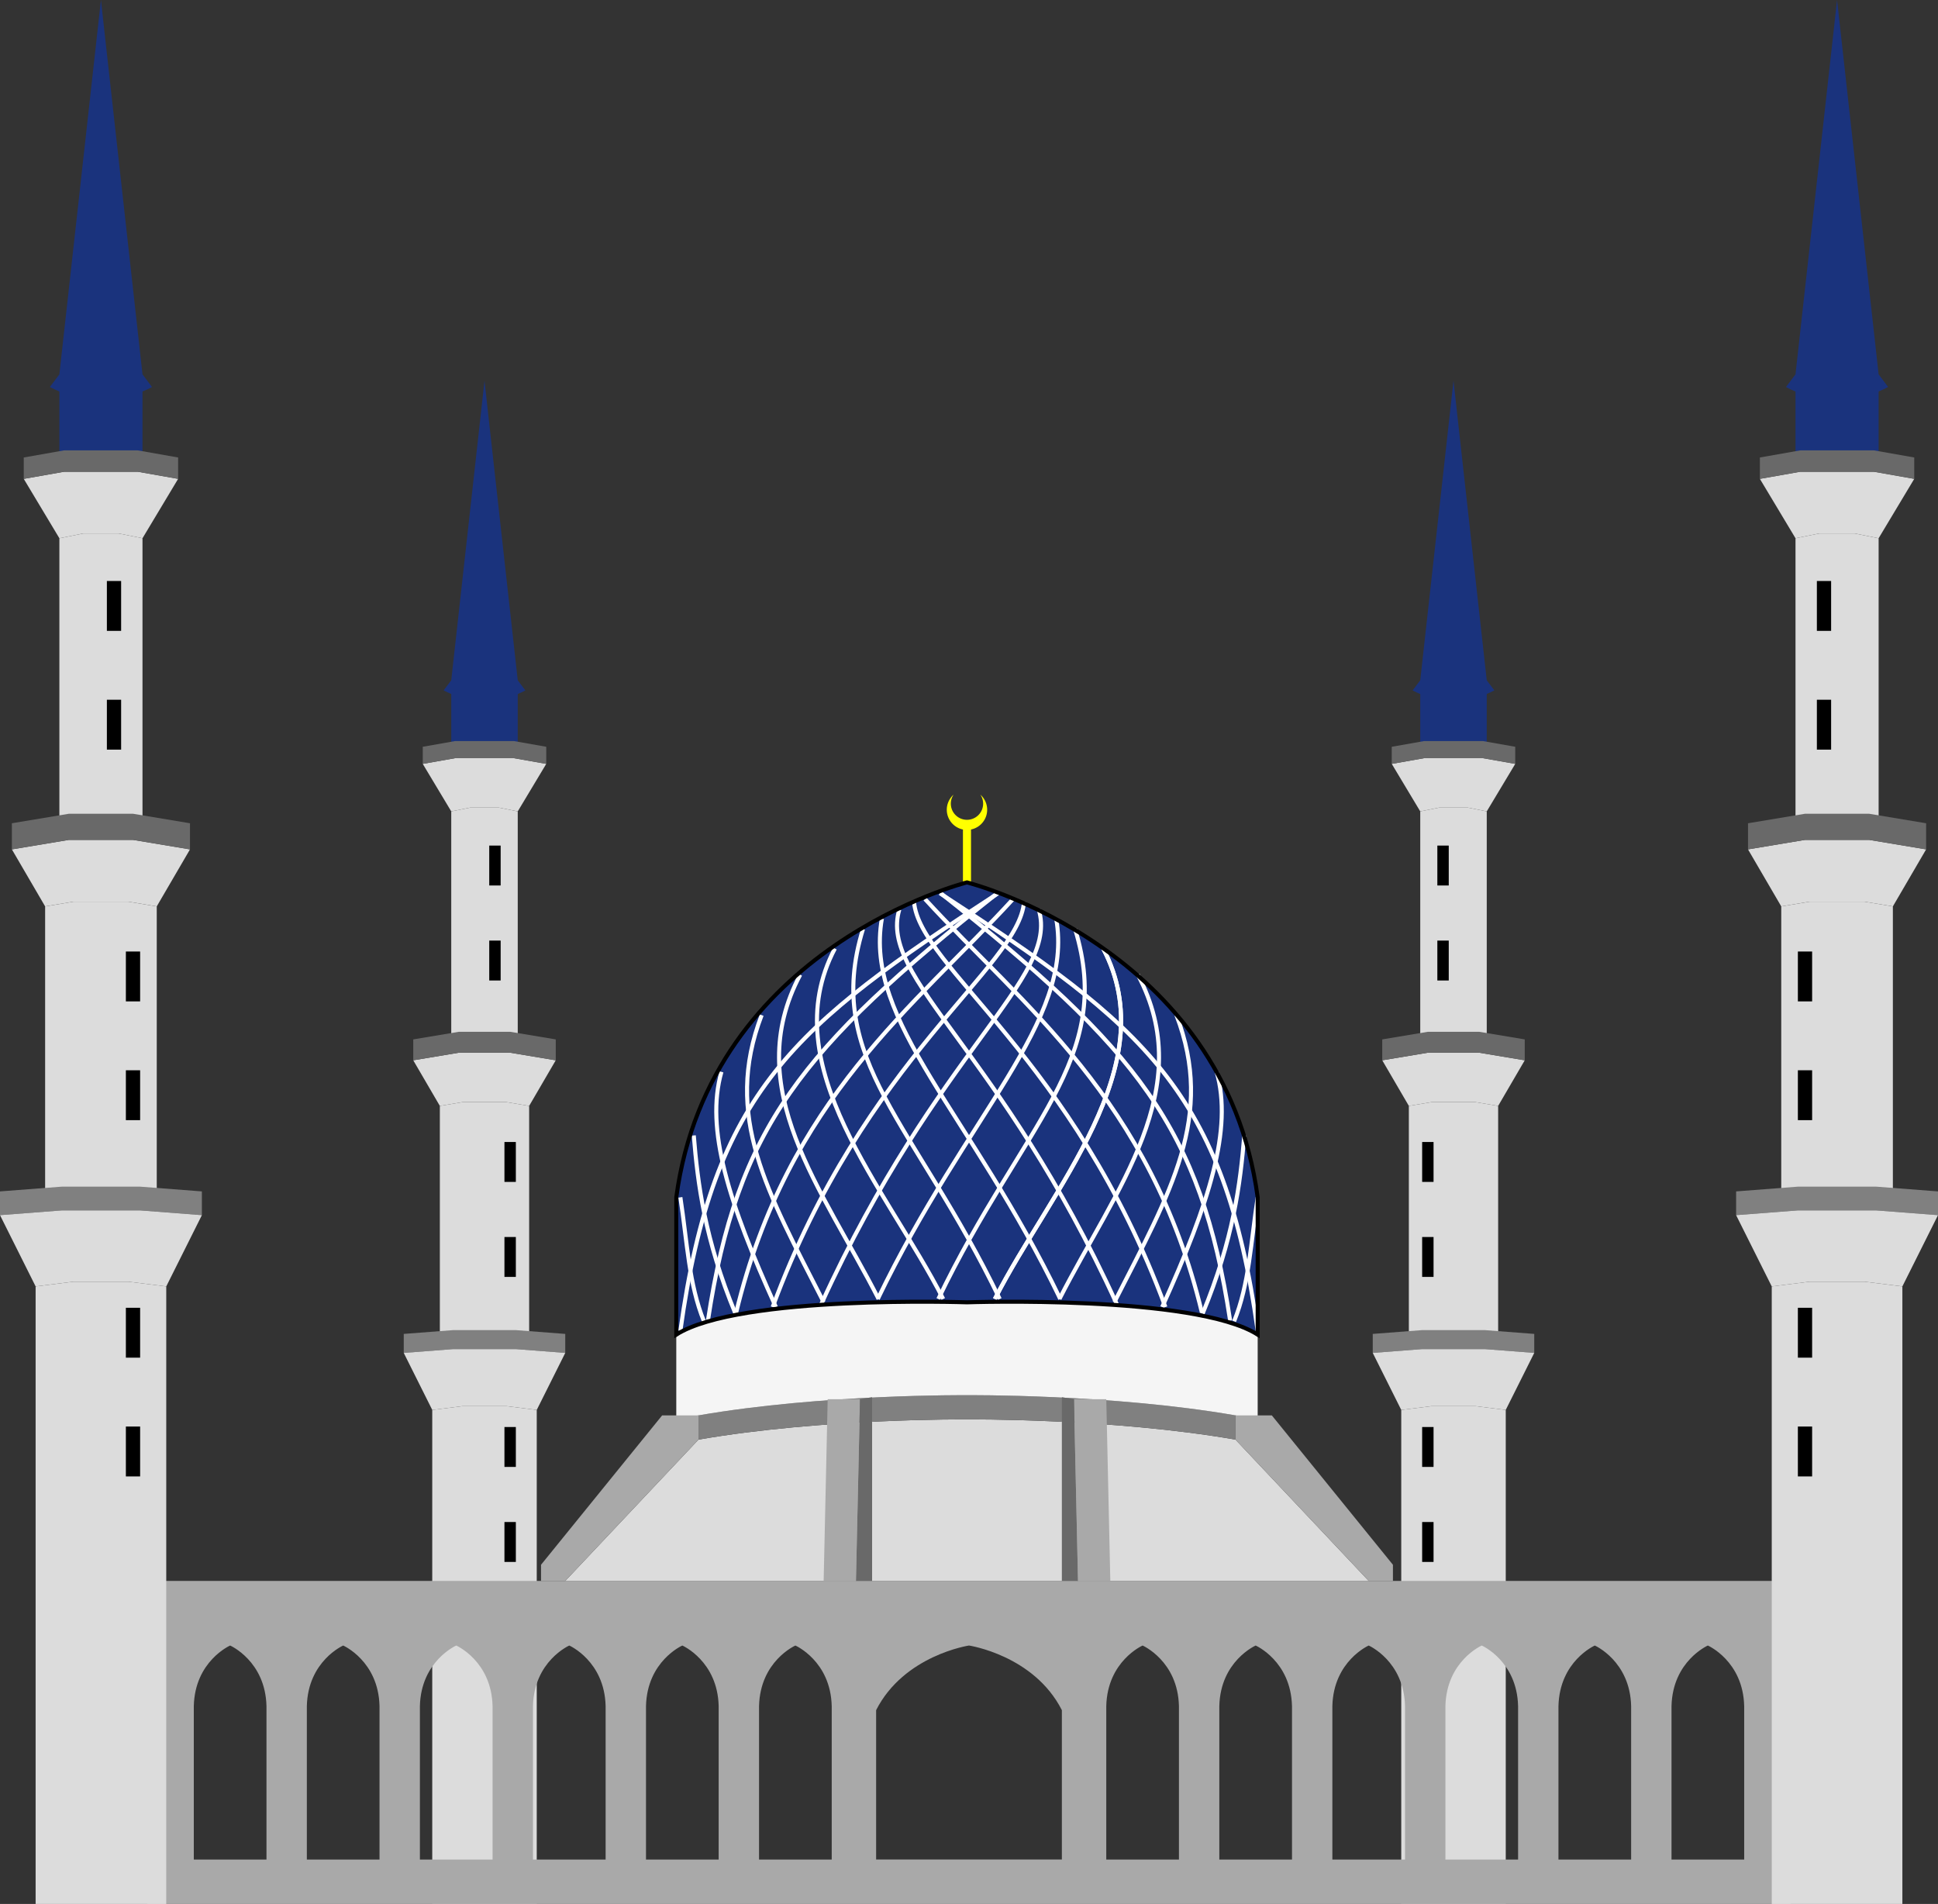 <?xml version="1.0" encoding="UTF-8" standalone="no"?>
<!-- Created with Inkscape (http://www.inkscape.org/) -->

<svg
   xmlns:dc="http://purl.org/dc/elements/1.1/"
   xmlns:cc="http://creativecommons.org/ns#"
   xmlns:rdf="http://www.w3.org/1999/02/22-rdf-syntax-ns#"
   xmlns:svg="http://www.w3.org/2000/svg"
   xmlns="http://www.w3.org/2000/svg"
   xmlns:sodipodi="http://sodipodi.sourceforge.net/DTD/sodipodi-0.dtd"
   xmlns:inkscape="http://www.inkscape.org/namespaces/inkscape"
   width="135.467mm"
   height="133.079mm"
   viewBox="0 0 480 471.539"
   id="svg5779"
   version="1.1"
   inkscape:version="0.91 r13725"
   sodipodi:docname="shah alam mosque (simple).svg">
  <rect x="0" y="0" width="480" height="471.539" fill="#333333" stroke="none"/>
  <defs
     id="defs5781" />
  <sodipodi:namedview
     id="base"
     pagecolor="#ffffff"
     bordercolor="#666666"
     borderopacity="1.0"
     inkscape:pageopacity="0.0"
     inkscape:pageshadow="2"
     inkscape:zoom="0.70603077"
     inkscape:cx="465.71446"
     inkscape:cy="309.4766"
     inkscape:document-units="px"
     inkscape:current-layer="layer1"
     showgrid="false"
     inkscape:window-width="1280"
     inkscape:window-height="740"
     inkscape:window-x="-4"
     inkscape:window-y="-4"
     inkscape:window-maximized="1"
     showguides="true"
     inkscape:guide-bbox="true"
     fit-margin-top="0"
     fit-margin-left="0"
     fit-margin-right="0"
     fit-margin-bottom="0" />
  <g
     inkscape:label="Layer 1"
     inkscape:groupmode="layer"
     id="layer1"
     transform="translate(30,-580.824)">
    <g
       id="g14393">
      <g
         id="g14031-5-5"
         transform="matrix(-0.8,0,0,0.8,350,210.472)">
        <path
           style="opacity:1;fill:#dcdcdc;fill-opacity:1;stroke:none;stroke-width:1;stroke-linecap:square;stroke-linejoin:round;stroke-miterlimit:4;stroke-dasharray:none;stroke-dashoffset:0;stroke-opacity:1"
           d="m 41.176,1052.362 -32.353,0 0,-152.941 9.412,-1.176 13.529,0 9.412,1.176 z"
           id="rect5603-7-4-3"
           inkscape:connector-curvature="0"
           sodipodi:nodetypes="ccccccc" />
        <path
           style="opacity:1;fill:#dcdcdc;fill-opacity:1;stroke:none;stroke-width:1;stroke-linecap:square;stroke-linejoin:round;stroke-miterlimit:4;stroke-dasharray:none;stroke-dashoffset:0;stroke-opacity:1"
           d="m 38.824,875.892 -27.647,0 0,-70.588 7.059,-1.176 13.529,0 7.059,1.176 z"
           id="rect5603-4-15-0-0"
           inkscape:connector-curvature="0"
           sodipodi:nodetypes="ccccccc" />
        <path
           style="fill:#808080;fill-rule:evenodd;stroke:none;stroke-width:1px;stroke-linecap:butt;stroke-linejoin:miter;stroke-opacity:1"
           d="m 50,875.892 -15.294,-1.176 -19.412,0 L -6.999999e-8,875.892 l 0,5.882 L 15.294,880.597 l 19.412,0 L 50,881.774 Z"
           id="path5606-9-6-4-1"
           inkscape:connector-curvature="0"
           sodipodi:nodetypes="ccccccccc" />
        <path
           style="fill:#dcdcdc;fill-rule:evenodd;stroke:none;stroke-width:1px;stroke-linecap:butt;stroke-linejoin:miter;stroke-opacity:1"
           d="m 50,881.774 -15.294,-1.176 -19.412,0 L -6.9999997e-8,881.774 8.824,899.421 l 9.412,-1.176 13.529,0 9.412,1.176 z"
           id="path5606-9-2-4-7-8-7"
           inkscape:connector-curvature="0"
           sodipodi:nodetypes="ccccccccc" />
        <path
           style="opacity:1;fill:#dcdcdc;fill-opacity:1;stroke:none;stroke-width:1;stroke-linecap:square;stroke-linejoin:round;stroke-miterlimit:4;stroke-dasharray:none;stroke-dashoffset:0;stroke-opacity:1"
           d="m 17.059,788.833 -14.118,2.353 8.235,14.118 7.059,-1.176 13.529,0 7.059,1.176 8.235,-14.118 -14.118,-2.353 z"
           id="rect5603-4-4-4-9-3"
           inkscape:connector-curvature="0"
           sodipodi:nodetypes="cccccccc" />
        <path
           style="opacity:1;fill:#dcdcdc;fill-opacity:1;stroke:none;stroke-width:1;stroke-linecap:square;stroke-linejoin:round;stroke-miterlimit:4;stroke-dasharray:none;stroke-dashoffset:0;stroke-opacity:1"
           d="m 35.294,783.539 -20.588,0 0,-69.412 5.882,-1.176 8.824,0 5.882,1.176 z"
           id="rect5603-4-1-7-0-7"
           inkscape:connector-curvature="0"
           sodipodi:nodetypes="ccccccc" />
        <path
           style="opacity:1;fill:#696969;fill-opacity:1;stroke:none;stroke-width:1;stroke-linecap:square;stroke-linejoin:round;stroke-miterlimit:4;stroke-dasharray:none;stroke-dashoffset:0;stroke-opacity:1"
           d="m 47.059,784.715 -14.118,-2.353 -15.882,0 -14.118,2.353 0,6.471 14.118,-2.353 15.882,0 14.118,2.353 z"
           id="rect5603-4-4-4-3-1-5-9"
           inkscape:connector-curvature="0"
           sodipodi:nodetypes="cccccccc" />
        <path
           style="opacity:1;fill:#dcdcdc;fill-opacity:1;stroke:none;stroke-width:1;stroke-linecap:square;stroke-linejoin:round;stroke-miterlimit:4;stroke-dasharray:none;stroke-dashoffset:0;stroke-opacity:1"
           d="m 15.882,697.656 -10,1.765 8.824,14.706 5.882,-1.176 8.824,0 5.882,1.176 8.824,-14.706 -10,-1.765 z"
           id="rect5603-4-1-9-4-7-0"
           inkscape:connector-curvature="0"
           sodipodi:nodetypes="cccccccc" />
        <path
           style="fill:#1a337d;fill-opacity:1;fill-rule:evenodd;stroke:none;stroke-width:1px;stroke-linecap:butt;stroke-linejoin:miter;stroke-opacity:1"
           d="M 12.353,676.667 14.706,673.539 25,580.824 l 10.294,92.715 2.353,3.128 c 0,0 -11.86,7.11 -25.294,0 z"
           id="path5833-9-4-9"
           inkscape:connector-curvature="0"
           sodipodi:nodetypes="cccccc" />
        <path
           style="opacity:1;fill:#1a337d;fill-opacity:1;stroke:none;stroke-width:1;stroke-linecap:square;stroke-linejoin:round;stroke-miterlimit:4;stroke-dasharray:none;stroke-dashoffset:0;stroke-opacity:1"
           d="m 35.294,693.539 -20.588,0 0,-16.471 5.882,-1.176 8.824,0 5.882,1.176 z"
           id="rect5603-4-1-4-1-3-8"
           inkscape:connector-curvature="0"
           sodipodi:nodetypes="ccccccc" />
        <path
           style="opacity:1;fill:#696969;fill-opacity:1;stroke:none;stroke-width:1;stroke-linecap:square;stroke-linejoin:round;stroke-miterlimit:4;stroke-dasharray:none;stroke-dashoffset:0;stroke-opacity:1"
           d="m 15.882,692.362 -10,1.765 0,5.294 10,-1.765 18.235,0 10,1.765 0,-5.294 -10,-1.765 z"
           id="rect5603-4-1-9-9-1-6-1"
           inkscape:connector-curvature="0"
           sodipodi:nodetypes="cccccccc" />
        <rect
           style="opacity:1;fill:#000000;fill-opacity:1;stroke:none;stroke-width:1;stroke-linecap:square;stroke-linejoin:round;stroke-miterlimit:4;stroke-dasharray:none;stroke-dashoffset:0;stroke-opacity:1"
           id="rect5835-42-0-1"
           width="3.529"
           height="12.353"
           x="31.176"
           y="934.127" />
        <rect
           style="opacity:1;fill:#000000;fill-opacity:1;stroke:none;stroke-width:1;stroke-linecap:square;stroke-linejoin:round;stroke-miterlimit:4;stroke-dasharray:none;stroke-dashoffset:0;stroke-opacity:1"
           id="rect5835-5-3-3-5"
           width="3.529"
           height="12.353"
           x="31.176"
           y="904.715" />
        <rect
           style="opacity:1;fill:#000000;fill-opacity:1;stroke:none;stroke-width:1;stroke-linecap:square;stroke-linejoin:round;stroke-miterlimit:4;stroke-dasharray:none;stroke-dashoffset:0;stroke-opacity:1"
           id="rect5835-3-3-2-4"
           width="3.529"
           height="12.353"
           x="31.176"
           y="845.892" />
        <rect
           style="opacity:1;fill:#000000;fill-opacity:1;stroke:none;stroke-width:1;stroke-linecap:square;stroke-linejoin:round;stroke-miterlimit:4;stroke-dasharray:none;stroke-dashoffset:0;stroke-opacity:1"
           id="rect5835-5-1-6-8-1"
           width="3.529"
           height="12.353"
           x="31.176"
           y="816.48" />
        <rect
           style="opacity:1;fill:#000000;fill-opacity:1;stroke:none;stroke-width:1;stroke-linecap:square;stroke-linejoin:round;stroke-miterlimit:4;stroke-dasharray:none;stroke-dashoffset:0;stroke-opacity:1"
           id="rect5835-35-7-5-7"
           width="3.529"
           height="12.353"
           x="26.471"
           y="754.127" />
        <rect
           style="opacity:1;fill:#000000;fill-opacity:1;stroke:none;stroke-width:1;stroke-linecap:square;stroke-linejoin:round;stroke-miterlimit:4;stroke-dasharray:none;stroke-dashoffset:0;stroke-opacity:1"
           id="rect5835-5-4-9-7-3"
           width="3.529"
           height="12.353"
           x="26.471"
           y="724.715" />
      </g>
      <g
         id="g14031-5"
         transform="matrix(0.8,0,0,0.8,70,210.472)">
        <path
           style="opacity:1;fill:#dcdcdc;fill-opacity:1;stroke:none;stroke-width:1;stroke-linecap:square;stroke-linejoin:round;stroke-miterlimit:4;stroke-dasharray:none;stroke-dashoffset:0;stroke-opacity:1"
           d="m 41.176,1052.362 -32.353,0 0,-152.941 9.412,-1.176 13.529,0 9.412,1.176 z"
           id="rect5603-7-4"
           inkscape:connector-curvature="0"
           sodipodi:nodetypes="ccccccc" />
        <path
           style="opacity:1;fill:#dcdcdc;fill-opacity:1;stroke:none;stroke-width:1;stroke-linecap:square;stroke-linejoin:round;stroke-miterlimit:4;stroke-dasharray:none;stroke-dashoffset:0;stroke-opacity:1"
           d="m 38.824,875.892 -27.647,0 0,-70.588 7.059,-1.176 13.529,0 7.059,1.176 z"
           id="rect5603-4-15-0"
           inkscape:connector-curvature="0"
           sodipodi:nodetypes="ccccccc" />
        <path
           style="fill:#808080;fill-rule:evenodd;stroke:none;stroke-width:1px;stroke-linecap:butt;stroke-linejoin:miter;stroke-opacity:1"
           d="m 50,875.892 -15.294,-1.176 -19.412,0 L -6.999999e-8,875.892 l 0,5.882 L 15.294,880.597 l 19.412,0 L 50,881.774 Z"
           id="path5606-9-6-4"
           inkscape:connector-curvature="0"
           sodipodi:nodetypes="ccccccccc" />
        <path
           style="fill:#dcdcdc;fill-rule:evenodd;stroke:none;stroke-width:1px;stroke-linecap:butt;stroke-linejoin:miter;stroke-opacity:1"
           d="m 50,881.774 -15.294,-1.176 -19.412,0 L -6.9999997e-8,881.774 8.824,899.421 l 9.412,-1.176 13.529,0 9.412,1.176 z"
           id="path5606-9-2-4-7-8"
           inkscape:connector-curvature="0"
           sodipodi:nodetypes="ccccccccc" />
        <path
           style="opacity:1;fill:#dcdcdc;fill-opacity:1;stroke:none;stroke-width:1;stroke-linecap:square;stroke-linejoin:round;stroke-miterlimit:4;stroke-dasharray:none;stroke-dashoffset:0;stroke-opacity:1"
           d="m 17.059,788.833 -14.118,2.353 8.235,14.118 7.059,-1.176 13.529,0 7.059,1.176 8.235,-14.118 -14.118,-2.353 z"
           id="rect5603-4-4-4-9"
           inkscape:connector-curvature="0"
           sodipodi:nodetypes="cccccccc" />
        <path
           style="opacity:1;fill:#dcdcdc;fill-opacity:1;stroke:none;stroke-width:1;stroke-linecap:square;stroke-linejoin:round;stroke-miterlimit:4;stroke-dasharray:none;stroke-dashoffset:0;stroke-opacity:1"
           d="m 35.294,783.539 -20.588,0 0,-69.412 5.882,-1.176 8.824,0 5.882,1.176 z"
           id="rect5603-4-1-7-0"
           inkscape:connector-curvature="0"
           sodipodi:nodetypes="ccccccc" />
        <path
           style="opacity:1;fill:#696969;fill-opacity:1;stroke:none;stroke-width:1;stroke-linecap:square;stroke-linejoin:round;stroke-miterlimit:4;stroke-dasharray:none;stroke-dashoffset:0;stroke-opacity:1"
           d="m 47.059,784.715 -14.118,-2.353 -15.882,0 -14.118,2.353 0,6.471 14.118,-2.353 15.882,0 14.118,2.353 z"
           id="rect5603-4-4-4-3-1-5"
           inkscape:connector-curvature="0"
           sodipodi:nodetypes="cccccccc" />
        <path
           style="opacity:1;fill:#dcdcdc;fill-opacity:1;stroke:none;stroke-width:1;stroke-linecap:square;stroke-linejoin:round;stroke-miterlimit:4;stroke-dasharray:none;stroke-dashoffset:0;stroke-opacity:1"
           d="m 15.882,697.656 -10,1.765 8.824,14.706 5.882,-1.176 8.824,0 5.882,1.176 8.824,-14.706 -10,-1.765 z"
           id="rect5603-4-1-9-4-7"
           inkscape:connector-curvature="0"
           sodipodi:nodetypes="cccccccc" />
        <path
           style="fill:#1a337d;fill-opacity:1;fill-rule:evenodd;stroke:none;stroke-width:1px;stroke-linecap:butt;stroke-linejoin:miter;stroke-opacity:1"
           d="M 12.353,676.667 14.706,673.539 25,580.824 l 10.294,92.715 2.353,3.128 c 0,0 -11.86,7.11 -25.294,0 z"
           id="path5833-9-4"
           inkscape:connector-curvature="0"
           sodipodi:nodetypes="cccccc" />
        <path
           style="opacity:1;fill:#1a337d;fill-opacity:1;stroke:none;stroke-width:1;stroke-linecap:square;stroke-linejoin:round;stroke-miterlimit:4;stroke-dasharray:none;stroke-dashoffset:0;stroke-opacity:1"
           d="m 35.294,693.539 -20.588,0 0,-16.471 5.882,-1.176 8.824,0 5.882,1.176 z"
           id="rect5603-4-1-4-1-3"
           inkscape:connector-curvature="0"
           sodipodi:nodetypes="ccccccc" />
        <path
           style="opacity:1;fill:#696969;fill-opacity:1;stroke:none;stroke-width:1;stroke-linecap:square;stroke-linejoin:round;stroke-miterlimit:4;stroke-dasharray:none;stroke-dashoffset:0;stroke-opacity:1"
           d="m 15.882,692.362 -10,1.765 0,5.294 10,-1.765 18.235,0 10,1.765 0,-5.294 -10,-1.765 z"
           id="rect5603-4-1-9-9-1-6"
           inkscape:connector-curvature="0"
           sodipodi:nodetypes="cccccccc" />
        <rect
           style="opacity:1;fill:#000000;fill-opacity:1;stroke:none;stroke-width:1;stroke-linecap:square;stroke-linejoin:round;stroke-miterlimit:4;stroke-dasharray:none;stroke-dashoffset:0;stroke-opacity:1"
           id="rect5835-42-0"
           width="3.529"
           height="12.353"
           x="31.176"
           y="934.127" />
        <rect
           style="opacity:1;fill:#000000;fill-opacity:1;stroke:none;stroke-width:1;stroke-linecap:square;stroke-linejoin:round;stroke-miterlimit:4;stroke-dasharray:none;stroke-dashoffset:0;stroke-opacity:1"
           id="rect5835-5-3-3"
           width="3.529"
           height="12.353"
           x="31.176"
           y="904.715" />
        <rect
           style="opacity:1;fill:#000000;fill-opacity:1;stroke:none;stroke-width:1;stroke-linecap:square;stroke-linejoin:round;stroke-miterlimit:4;stroke-dasharray:none;stroke-dashoffset:0;stroke-opacity:1"
           id="rect5835-3-3-2"
           width="3.529"
           height="12.353"
           x="31.176"
           y="845.892" />
        <rect
           style="opacity:1;fill:#000000;fill-opacity:1;stroke:none;stroke-width:1;stroke-linecap:square;stroke-linejoin:round;stroke-miterlimit:4;stroke-dasharray:none;stroke-dashoffset:0;stroke-opacity:1"
           id="rect5835-5-1-6-8"
           width="3.529"
           height="12.353"
           x="31.176"
           y="816.48" />
        <rect
           style="opacity:1;fill:#000000;fill-opacity:1;stroke:none;stroke-width:1;stroke-linecap:square;stroke-linejoin:round;stroke-miterlimit:4;stroke-dasharray:none;stroke-dashoffset:0;stroke-opacity:1"
           id="rect5835-35-7-5"
           width="3.529"
           height="12.353"
           x="26.471"
           y="754.127" />
        <rect
           style="opacity:1;fill:#000000;fill-opacity:1;stroke:none;stroke-width:1;stroke-linecap:square;stroke-linejoin:round;stroke-miterlimit:4;stroke-dasharray:none;stroke-dashoffset:0;stroke-opacity:1"
           id="rect5835-5-4-9-7"
           width="3.529"
           height="12.353"
           x="26.471"
           y="724.715" />
      </g>
      <path
         inkscape:connector-curvature="0"
         id="rect4145"
         d="m 0,972.362 0,16 c 7.146,5.444 6.484,14 6.484,14 l 0,50 407.031,0 0,-50 c 0,0 -0.661,-8.556 6.484,-14 l 0,-16 -420,0 z m 27,16 c 0,0 8.729,3.829 9,15 l 0,38 -18,0 0,-38 c 0.271,-11.171 9,-15 9,-15 z m 28,0 c 0,0 8.729,3.828 9,15 l 0,38 -18,0 0,-38 c 0.271,-11.172 9,-15 9,-15 z m 28,0 c 0,0 8.729,3.828 9,15 l 0,38 -18,0 0,-38 c 0.271,-11.172 9,-15 9,-15 z m 28,0 c 0,0 8.729,3.828 9,15 l 0,38 -18,0 0,-38 c 0.271,-11.172 9,-15 9,-15 z m 28,0 c 0,0 8.729,3.828 9,15 l 0,38 -18,0 0,-38 c 0.271,-11.172 9,-15 9,-15 z m 28,0 c 0,0 8.729,3.828 9,15 l 0,38 -18,0 0,-38 c 0.271,-11.172 9,-15 9,-15 z m 43,0 c 0,0 16.085,2.396 23,16 l 0,37 -46,0 0,-37 c 6.915,-13.604 23,-16 23,-16 z m 43,0 c 0,0 8.729,3.828 9,15 l 0,38 -18,0 0,-38 c 0.271,-11.172 9,-15 9,-15 z m 28,0 c 0,0 8.729,3.828 9,15 l 0,38 -18,0 0,-38 c 0.271,-11.172 9,-15 9,-15 z m 28,0 c 0,0 8.729,3.828 9,15 l 0,38 -18,0 0,-38 c 0.271,-11.172 9,-15 9,-15 z m 28,0 c 0,0 8.729,3.828 9,15 l 0,38 -18,0 0,-38 c 0.271,-11.172 9,-15 9,-15 z m 28,0 c 0,0 8.729,3.828 9,15 l 0,38 -18,0 0,-38 c 0.271,-11.172 9,-15 9,-15 z m 28,0 c 0,0 8.729,3.828 9,15 l 0,38 -18,0 0,-38 c 0.271,-11.172 9,-15 9,-15 z"
         style="opacity:1;fill:#a9a9a9;fill-opacity:1;stroke:none;stroke-width:0.25;stroke-linecap:square;stroke-linejoin:miter;stroke-miterlimit:4;stroke-dasharray:none;stroke-dashoffset:0;stroke-opacity:1" />
      <g
         id="g14351">
        <path
           style="fill:#dcdcdc;fill-rule:evenodd;stroke:none;stroke-width:1px;stroke-linecap:butt;stroke-linejoin:miter;stroke-opacity:1"
           d="m 110,972.362 33,-35 c 30.708,-5.323 66.5,-5 66.5,-5 0,0 35.792,-0.323 66.5,5 l 33,35 z"
           id="path12536-4"
           inkscape:connector-curvature="0"
           sodipodi:nodetypes="cccccc" />
        <path
           style="fill:#808080;fill-rule:evenodd;stroke:none;stroke-width:1px;stroke-linecap:butt;stroke-linejoin:miter;stroke-opacity:1"
           d="m 276,931.362 c -30.708,-5.323 -66.5,-5 -66.5,-5 0,0 -35.792,-0.323 -66.5,5 l 0,6 c 30.708,-5.323 66.5,-5 66.5,-5 0,0 35.792,-0.323 66.5,5 z"
           id="path12536-0"
           inkscape:connector-curvature="0"
           sodipodi:nodetypes="ccccccc" />
        <path
           style="fill:#f5f5f5;fill-rule:evenodd;stroke:none;stroke-width:1px;stroke-linecap:butt;stroke-linejoin:miter;stroke-opacity:1"
           d="m 209.5,903.362 c 0,0 -56.383,-1.922 -72,8 l 0,21 5.5,-1 c 30.708,-5.323 66.5,-5 66.5,-5 0,0 35.792,-0.323 66.5,5 l 5.5,1 -1.3e-4,-21 c -15.617,-9.922 -72,-8 -72,-8 z"
           id="path12536-0-0-9-4-0"
           inkscape:connector-curvature="0"
           sodipodi:nodetypes="ccccccccc" />
        <path
           style="fill:#1a337d;fill-opacity:1;fill-rule:evenodd;stroke:none;stroke-width:1px;stroke-linecap:butt;stroke-linejoin:miter;stroke-opacity:1"
           d="m 209.5,799.362 c 0,0 -63.655,15.918 -72,78 l 0,34 c 15.617,-9.922 72,-8 72,-8 0,0 56.383,-1.922 72,8 l -7e-5,-34 c -8.345,-62.082 -72,-78 -72,-78 z"
           id="path12536-0-0-9-4-0-0-2"
           inkscape:connector-curvature="0"
           sodipodi:nodetypes="ccccccc" />
        <path
           style="fill:#a9a9a9;fill-opacity:1;fill-rule:evenodd;stroke:none;stroke-width:1px;stroke-linecap:butt;stroke-linejoin:miter;stroke-opacity:1"
           d="m 182,972.362 -8,0 1,-45 8,0 z"
           id="path12793"
           inkscape:connector-curvature="0"
           sodipodi:nodetypes="cccc" />
        <path
           style="fill:#a9a9a9;fill-opacity:1;fill-rule:evenodd;stroke:none;stroke-width:1px;stroke-linecap:butt;stroke-linejoin:miter;stroke-opacity:1"
           d="m 237,972.362 8,0 -1,-45 -8,0 z"
           id="path12793-7"
           inkscape:connector-curvature="0"
           sodipodi:nodetypes="cccc" />
        <path
           style="fill:#696969;fill-rule:evenodd;stroke:none;stroke-width:1px;stroke-linecap:butt;stroke-linejoin:miter;stroke-opacity:1"
           d="m 183,927.362 -1,45 4,0 0,-45.5 z"
           id="path12793-3"
           inkscape:connector-curvature="0"
           sodipodi:nodetypes="cccc" />
        <path
           style="fill:#696969;fill-rule:evenodd;stroke:none;stroke-width:1px;stroke-linecap:butt;stroke-linejoin:miter;stroke-opacity:1"
           d="m 236,927.362 1,45 -4,0 0,-45.5 z"
           id="path12793-3-8"
           inkscape:connector-curvature="0"
           sodipodi:nodetypes="cccc" />
        <path
           style="fill:none;fill-rule:evenodd;stroke:#ffffff;stroke-width:1px;stroke-linecap:butt;stroke-linejoin:miter;stroke-opacity:1"
           d="m 138.516,910.427 c 8.234,-59.435 28.03,-75.482 78.71,-108.387"
           id="path12840"
           inkscape:connector-curvature="0"
           sodipodi:nodetypes="cc" />
        <path
           style="fill:none;fill-rule:evenodd;stroke:#ffffff;stroke-width:1px;stroke-linecap:butt;stroke-linejoin:miter;stroke-opacity:1"
           d="m 145.337,907.892 c 7.267,-47.822 23.098,-67.328 71.52,-105.718"
           id="path12840-5"
           inkscape:connector-curvature="0"
           sodipodi:nodetypes="cc" />
        <path
           style="fill:none;fill-rule:evenodd;stroke:#ffffff;stroke-width:1px;stroke-linecap:butt;stroke-linejoin:miter;stroke-opacity:1"
           d="m 152.337,905.892 c 12.751,-52.983 44.344,-75.945 68.573,-102.399"
           id="path12840-5-8"
           inkscape:connector-curvature="0"
           sodipodi:nodetypes="cc" />
        <path
           style="fill:none;fill-rule:evenodd;stroke:#ffffff;stroke-width:1px;stroke-linecap:butt;stroke-linejoin:miter;stroke-opacity:1"
           d="m 161.37,904.538 c 22.751,-61.693 60.933,-84.191 62.258,-100.323"
           id="path12840-5-8-6"
           inkscape:connector-curvature="0"
           sodipodi:nodetypes="cc" />
        <path
           style="fill:none;fill-rule:evenodd;stroke:#ffffff;stroke-width:1px;stroke-linecap:butt;stroke-linejoin:miter;stroke-opacity:1"
           d="m 173.401,903.828 c 28.88,-63.306 58.998,-80.643 53.871,-97.742"
           id="path12840-5-8-6-8"
           inkscape:connector-curvature="0"
           sodipodi:nodetypes="cc" />
        <path
           style="fill:none;fill-rule:evenodd;stroke:#ffffff;stroke-width:1px;stroke-linecap:butt;stroke-linejoin:miter;stroke-opacity:1"
           d="m 187.401,902.538 c 22.105,-45.886 48.675,-68.707 44.194,-94.193"
           id="path12840-5-8-6-8-1"
           inkscape:connector-curvature="0"
           sodipodi:nodetypes="cc" />
        <path
           style="fill:none;fill-rule:evenodd;stroke:#ffffff;stroke-width:1px;stroke-linecap:butt;stroke-linejoin:miter;stroke-opacity:1"
           d="m 202.401,902.538 c 20.815,-43.306 43.836,-59.353 33.871,-91.613"
           id="path12840-5-8-6-8-1-2"
           inkscape:connector-curvature="0"
           sodipodi:nodetypes="cc" />
        <path
           style="fill:none;fill-rule:evenodd;stroke:#ffffff;stroke-width:1px;stroke-linecap:butt;stroke-linejoin:miter;stroke-opacity:1"
           d="m 216.401,902.538 c 13.958,-27.368 42.168,-57.685 26.829,-86.794"
           id="path12840-5-8-6-8-1-2-7"
           inkscape:connector-curvature="0"
           sodipodi:nodetypes="cc" />
        <path
           style="fill:none;fill-rule:evenodd;stroke:#ffffff;stroke-width:1px;stroke-linecap:butt;stroke-linejoin:miter;stroke-opacity:1"
           d="m 216.401,902.538 c 13.958,-27.368 42.168,-57.685 26.829,-86.794"
           id="path12840-5-8-6-8-1-2-7-9"
           inkscape:connector-curvature="0"
           sodipodi:nodetypes="cc" />
        <path
           style="fill:none;fill-rule:evenodd;stroke:#ffffff;stroke-width:1px;stroke-linecap:butt;stroke-linejoin:miter;stroke-opacity:1"
           d="m 232.401,902.538 c 13.958,-27.368 34.385,-52.125 19.416,-80.308"
           id="path12840-5-8-6-8-1-2-7-4"
           inkscape:connector-curvature="0"
           sodipodi:nodetypes="cc" />
        <path
           style="fill:none;fill-rule:evenodd;stroke:#ffffff;stroke-width:1px;stroke-linecap:butt;stroke-linejoin:miter;stroke-opacity:1"
           d="m 246.031,903.279 c 13.958,-27.368 24.933,-46.009 15.339,-71.042"
           id="path12840-5-8-6-8-1-2-7-4-5"
           inkscape:connector-curvature="0"
           sodipodi:nodetypes="cc" />
        <path
           style="fill:none;fill-rule:evenodd;stroke:#ffffff;stroke-width:1px;stroke-linecap:butt;stroke-linejoin:miter;stroke-opacity:1"
           d="m 257.845,904.538 c 11.734,-25.885 17.52,-44.156 13.485,-58.254"
           id="path12840-5-8-6-8-1-2-7-4-5-8"
           inkscape:connector-curvature="0"
           sodipodi:nodetypes="cc" />
        <path
           style="fill:none;fill-rule:evenodd;stroke:#ffffff;stroke-width:1px;stroke-linecap:butt;stroke-linejoin:miter;stroke-opacity:1"
           d="m 267.845,906.205 c 7.657,-18.472 9.366,-32.295 10.335,-44.17"
           id="path12840-5-8-6-8-1-2-7-4-5-8-4"
           inkscape:connector-curvature="0"
           sodipodi:nodetypes="cc" />
        <path
           style="fill:none;fill-rule:evenodd;stroke:#ffffff;stroke-width:1px;stroke-linecap:butt;stroke-linejoin:miter;stroke-opacity:1"
           d="m 275.66,908.059 c 3.765,-9.206 4.13,-19.563 5.84,-30.697"
           id="path12840-5-8-6-8-1-2-7-4-5-8-4-1"
           inkscape:connector-curvature="0"
           sodipodi:nodetypes="cc" />
        <path
           style="fill:none;fill-rule:evenodd;stroke:#ffffff;stroke-width:1px;stroke-linecap:butt;stroke-linejoin:miter;stroke-opacity:1"
           d="m 281.499,910.427 c -8.234,-59.435 -28.03,-75.482 -78.71,-108.387"
           id="path12840-1"
           inkscape:connector-curvature="0"
           sodipodi:nodetypes="cc" />
        <path
           style="fill:none;fill-rule:evenodd;stroke:#ffffff;stroke-width:1px;stroke-linecap:butt;stroke-linejoin:miter;stroke-opacity:1"
           d="M 274.678,907.892 C 267.411,860.071 251.579,840.564 203.158,802.175"
           id="path12840-5-2"
           inkscape:connector-curvature="0"
           sodipodi:nodetypes="cc" />
        <path
           style="fill:none;fill-rule:evenodd;stroke:#ffffff;stroke-width:1px;stroke-linecap:butt;stroke-linejoin:miter;stroke-opacity:1"
           d="M 267.678,905.892 C 254.927,852.909 223.333,829.947 199.105,803.493"
           id="path12840-5-8-0"
           inkscape:connector-curvature="0"
           sodipodi:nodetypes="cc" />
        <path
           style="fill:none;fill-rule:evenodd;stroke:#ffffff;stroke-width:1px;stroke-linecap:butt;stroke-linejoin:miter;stroke-opacity:1"
           d="M 258.645,904.538 C 235.895,842.845 197.712,820.346 196.387,804.215"
           id="path12840-5-8-6-3"
           inkscape:connector-curvature="0"
           sodipodi:nodetypes="cc" />
        <path
           style="fill:none;fill-rule:evenodd;stroke:#ffffff;stroke-width:1px;stroke-linecap:butt;stroke-linejoin:miter;stroke-opacity:1"
           d="M 246.614,903.828 C 217.734,840.522 187.616,823.185 192.743,806.086"
           id="path12840-5-8-6-8-6"
           inkscape:connector-curvature="0"
           sodipodi:nodetypes="cc" />
        <path
           style="fill:none;fill-rule:evenodd;stroke:#ffffff;stroke-width:1px;stroke-linecap:butt;stroke-linejoin:miter;stroke-opacity:1"
           d="M 232.614,902.538 C 210.508,856.651 183.939,833.83 188.42,808.344"
           id="path12840-5-8-6-8-1-3"
           inkscape:connector-curvature="0"
           sodipodi:nodetypes="cc" />
        <path
           style="fill:none;fill-rule:evenodd;stroke:#ffffff;stroke-width:1px;stroke-linecap:butt;stroke-linejoin:miter;stroke-opacity:1"
           d="M 217.614,902.538 C 196.799,859.232 173.777,843.185 183.743,810.925"
           id="path12840-5-8-6-8-1-2-5"
           inkscape:connector-curvature="0"
           sodipodi:nodetypes="cc" />
        <path
           style="fill:none;fill-rule:evenodd;stroke:#ffffff;stroke-width:1px;stroke-linecap:butt;stroke-linejoin:miter;stroke-opacity:1"
           d="M 203.614,902.538 C 189.656,875.17 161.445,844.853 176.785,815.743"
           id="path12840-5-8-6-8-1-2-7-9-5"
           inkscape:connector-curvature="0"
           sodipodi:nodetypes="cc" />
        <path
           style="fill:none;fill-rule:evenodd;stroke:#ffffff;stroke-width:1px;stroke-linecap:butt;stroke-linejoin:miter;stroke-opacity:1"
           d="M 187.614,902.538 C 173.656,875.17 153.229,850.413 168.198,822.229"
           id="path12840-5-8-6-8-1-2-7-4-3"
           inkscape:connector-curvature="0"
           sodipodi:nodetypes="cc" />
        <path
           style="fill:none;fill-rule:evenodd;stroke:#ffffff;stroke-width:1px;stroke-linecap:butt;stroke-linejoin:miter;stroke-opacity:1"
           d="M 173.984,903.279 C 160.026,875.911 149.051,857.27 158.646,832.237"
           id="path12840-5-8-6-8-1-2-7-4-5-9"
           inkscape:connector-curvature="0"
           sodipodi:nodetypes="cc" />
        <path
           style="fill:none;fill-rule:evenodd;stroke:#ffffff;stroke-width:1px;stroke-linecap:butt;stroke-linejoin:miter;stroke-opacity:1"
           d="m 162.17,904.538 c -11.734,-25.885 -17.52,-44.156 -13.485,-58.254"
           id="path12840-5-8-6-8-1-2-7-4-5-8-9"
           inkscape:connector-curvature="0"
           sodipodi:nodetypes="cc" />
        <path
           style="fill:none;fill-rule:evenodd;stroke:#ffffff;stroke-width:1px;stroke-linecap:butt;stroke-linejoin:miter;stroke-opacity:1"
           d="m 152.17,906.205 c -7.657,-18.472 -9.366,-32.295 -10.335,-44.17"
           id="path12840-5-8-6-8-1-2-7-4-5-8-4-5"
           inkscape:connector-curvature="0"
           sodipodi:nodetypes="cc" />
        <path
           style="fill:none;fill-rule:evenodd;stroke:#ffffff;stroke-width:1px;stroke-linecap:butt;stroke-linejoin:miter;stroke-opacity:1"
           d="m 144.355,908.059 c -3.765,-9.206 -4.13,-19.563 -5.84,-30.697"
           id="path12840-5-8-6-8-1-2-7-4-5-8-4-1-1"
           inkscape:connector-curvature="0"
           sodipodi:nodetypes="cc" />
        <rect
           style="opacity:1;fill:#ffff00;fill-opacity:1;stroke:none;stroke-width:0.25;stroke-linecap:square;stroke-linejoin:miter;stroke-miterlimit:4;stroke-dasharray:none;stroke-dashoffset:0;stroke-opacity:1"
           id="rect13094"
           width="2"
           height="15"
           x="208.5"
           y="784.362" />
        <path
           style="fill:none;fill-opacity:1;fill-rule:evenodd;stroke:#000000;stroke-width:1px;stroke-linecap:butt;stroke-linejoin:miter;stroke-opacity:1"
           d="m 209.5,799.362 c 0,0 -63.655,15.918 -72,78 l 0,34 c 15.617,-9.922 72,-8 72,-8 0,0 56.383,-1.922 72,8 l -7e-5,-34 c -8.345,-62.082 -72,-78 -72,-78 z"
           id="path12536-0-0-9-4-0-0-2-0"
           inkscape:connector-curvature="0"
           sodipodi:nodetypes="ccccccc" />
        <path
           style="fill:#a9a9a9;fill-rule:evenodd;stroke:none;stroke-width:1px;stroke-linecap:butt;stroke-linejoin:miter;stroke-opacity:1"
           d="m 104,972.362 0,-4 30,-37 9,0 0,6 -33,35 z"
           id="path12536"
           inkscape:connector-curvature="0"
           sodipodi:nodetypes="cccccc" />
        <path
           style="fill:#a9a9a9;fill-rule:evenodd;stroke:none;stroke-width:1px;stroke-linecap:butt;stroke-linejoin:miter;stroke-opacity:1"
           d="m 315,972.362 0,-4 -30,-37 -9,0 0,6 33,35 z"
           id="path12536-8"
           inkscape:connector-curvature="0"
           sodipodi:nodetypes="cccccc" />
        <path
           style="opacity:1;fill:#ffff00;fill-opacity:1;stroke:none;stroke-width:0.25;stroke-linecap:square;stroke-linejoin:miter;stroke-miterlimit:4;stroke-dasharray:none;stroke-dashoffset:0;stroke-opacity:1"
           d="m 212.803,777.615 a 4,4 0 0 1 0.697,2.246 4,4 0 0 1 -4,4 4,4 0 0 1 -4,-4 4,4 0 0 1 0.686,-2.234 5,5 0 0 0 -1.686,3.734 5,5 0 0 0 5,5 5,5 0 0 0 5,-5 5,5 0 0 0 -1.697,-3.746 z"
           id="path13096"
           inkscape:connector-curvature="0" />
      </g>
      <g
         transform="translate(-30,0)"
         id="g14031">
        <path
           style="opacity:1;fill:#dcdcdc;fill-opacity:1;stroke:none;stroke-width:1;stroke-linecap:square;stroke-linejoin:round;stroke-miterlimit:4;stroke-dasharray:none;stroke-dashoffset:0;stroke-opacity:1"
           d="m 41.176,1052.362 -32.353,0 0,-152.941 9.412,-1.176 13.529,0 9.412,1.176 z"
           id="rect5603-7"
           inkscape:connector-curvature="0"
           sodipodi:nodetypes="ccccccc" />
        <path
           style="opacity:1;fill:#dcdcdc;fill-opacity:1;stroke:none;stroke-width:1;stroke-linecap:square;stroke-linejoin:round;stroke-miterlimit:4;stroke-dasharray:none;stroke-dashoffset:0;stroke-opacity:1"
           d="m 38.824,875.892 -27.647,0 0,-70.588 7.059,-1.176 13.529,0 7.059,1.176 z"
           id="rect5603-4-15"
           inkscape:connector-curvature="0"
           sodipodi:nodetypes="ccccccc" />
        <path
           style="fill:#808080;fill-rule:evenodd;stroke:none;stroke-width:1px;stroke-linecap:butt;stroke-linejoin:miter;stroke-opacity:1"
           d="m 50,875.892 -15.294,-1.176 -19.412,0 L -6.999999e-8,875.892 l 0,5.882 L 15.294,880.597 l 19.412,0 L 50,881.774 Z"
           id="path5606-9-6"
           inkscape:connector-curvature="0"
           sodipodi:nodetypes="ccccccccc" />
        <path
           style="fill:#dcdcdc;fill-rule:evenodd;stroke:none;stroke-width:1px;stroke-linecap:butt;stroke-linejoin:miter;stroke-opacity:1"
           d="m 50,881.774 -15.294,-1.176 -19.412,0 L -6.9999997e-8,881.774 8.824,899.421 l 9.412,-1.176 13.529,0 9.412,1.176 z"
           id="path5606-9-2-4-7"
           inkscape:connector-curvature="0"
           sodipodi:nodetypes="ccccccccc" />
        <path
           style="opacity:1;fill:#dcdcdc;fill-opacity:1;stroke:none;stroke-width:1;stroke-linecap:square;stroke-linejoin:round;stroke-miterlimit:4;stroke-dasharray:none;stroke-dashoffset:0;stroke-opacity:1"
           d="m 17.059,788.833 -14.118,2.353 8.235,14.118 7.059,-1.176 13.529,0 7.059,1.176 8.235,-14.118 -14.118,-2.353 z"
           id="rect5603-4-4-4"
           inkscape:connector-curvature="0"
           sodipodi:nodetypes="cccccccc" />
        <path
           style="opacity:1;fill:#dcdcdc;fill-opacity:1;stroke:none;stroke-width:1;stroke-linecap:square;stroke-linejoin:round;stroke-miterlimit:4;stroke-dasharray:none;stroke-dashoffset:0;stroke-opacity:1"
           d="m 35.294,783.539 -20.588,0 0,-69.412 5.882,-1.176 8.824,0 5.882,1.176 z"
           id="rect5603-4-1-7"
           inkscape:connector-curvature="0"
           sodipodi:nodetypes="ccccccc" />
        <path
           style="opacity:1;fill:#696969;fill-opacity:1;stroke:none;stroke-width:1;stroke-linecap:square;stroke-linejoin:round;stroke-miterlimit:4;stroke-dasharray:none;stroke-dashoffset:0;stroke-opacity:1"
           d="m 47.059,784.715 -14.118,-2.353 -15.882,0 -14.118,2.353 0,6.471 14.118,-2.353 15.882,0 14.118,2.353 z"
           id="rect5603-4-4-4-3-1"
           inkscape:connector-curvature="0"
           sodipodi:nodetypes="cccccccc" />
        <path
           style="opacity:1;fill:#dcdcdc;fill-opacity:1;stroke:none;stroke-width:1;stroke-linecap:square;stroke-linejoin:round;stroke-miterlimit:4;stroke-dasharray:none;stroke-dashoffset:0;stroke-opacity:1"
           d="m 15.882,697.656 -10,1.765 8.824,14.706 5.882,-1.176 8.824,0 5.882,1.176 8.824,-14.706 -10,-1.765 z"
           id="rect5603-4-1-9-4"
           inkscape:connector-curvature="0"
           sodipodi:nodetypes="cccccccc" />
        <path
           style="fill:#1a337d;fill-opacity:1;fill-rule:evenodd;stroke:none;stroke-width:1px;stroke-linecap:butt;stroke-linejoin:miter;stroke-opacity:1"
           d="M 12.353,676.667 14.706,673.539 25,580.824 l 10.294,92.715 2.353,3.128 c 0,0 -11.86,7.11 -25.294,0 z"
           id="path5833-9"
           inkscape:connector-curvature="0"
           sodipodi:nodetypes="cccccc" />
        <path
           style="opacity:1;fill:#1a337d;fill-opacity:1;stroke:none;stroke-width:1;stroke-linecap:square;stroke-linejoin:round;stroke-miterlimit:4;stroke-dasharray:none;stroke-dashoffset:0;stroke-opacity:1"
           d="m 35.294,693.539 -20.588,0 0,-16.471 5.882,-1.176 8.824,0 5.882,1.176 z"
           id="rect5603-4-1-4-1"
           inkscape:connector-curvature="0"
           sodipodi:nodetypes="ccccccc" />
        <path
           style="opacity:1;fill:#696969;fill-opacity:1;stroke:none;stroke-width:1;stroke-linecap:square;stroke-linejoin:round;stroke-miterlimit:4;stroke-dasharray:none;stroke-dashoffset:0;stroke-opacity:1"
           d="m 15.882,692.362 -10,1.765 0,5.294 10,-1.765 18.235,0 10,1.765 0,-5.294 -10,-1.765 z"
           id="rect5603-4-1-9-9-1"
           inkscape:connector-curvature="0"
           sodipodi:nodetypes="cccccccc" />
        <rect
           style="opacity:1;fill:#000000;fill-opacity:1;stroke:none;stroke-width:1;stroke-linecap:square;stroke-linejoin:round;stroke-miterlimit:4;stroke-dasharray:none;stroke-dashoffset:0;stroke-opacity:1"
           id="rect5835-42"
           width="3.529"
           height="12.353"
           x="31.176"
           y="934.127" />
        <rect
           style="opacity:1;fill:#000000;fill-opacity:1;stroke:none;stroke-width:1;stroke-linecap:square;stroke-linejoin:round;stroke-miterlimit:4;stroke-dasharray:none;stroke-dashoffset:0;stroke-opacity:1"
           id="rect5835-5-3"
           width="3.529"
           height="12.353"
           x="31.176"
           y="904.715" />
        <rect
           style="opacity:1;fill:#000000;fill-opacity:1;stroke:none;stroke-width:1;stroke-linecap:square;stroke-linejoin:round;stroke-miterlimit:4;stroke-dasharray:none;stroke-dashoffset:0;stroke-opacity:1"
           id="rect5835-3-3"
           width="3.529"
           height="12.353"
           x="31.176"
           y="845.892" />
        <rect
           style="opacity:1;fill:#000000;fill-opacity:1;stroke:none;stroke-width:1;stroke-linecap:square;stroke-linejoin:round;stroke-miterlimit:4;stroke-dasharray:none;stroke-dashoffset:0;stroke-opacity:1"
           id="rect5835-5-1-6"
           width="3.529"
           height="12.353"
           x="31.176"
           y="816.48" />
        <rect
           style="opacity:1;fill:#000000;fill-opacity:1;stroke:none;stroke-width:1;stroke-linecap:square;stroke-linejoin:round;stroke-miterlimit:4;stroke-dasharray:none;stroke-dashoffset:0;stroke-opacity:1"
           id="rect5835-35-7"
           width="3.529"
           height="12.353"
           x="26.471"
           y="754.127" />
        <rect
           style="opacity:1;fill:#000000;fill-opacity:1;stroke:none;stroke-width:1;stroke-linecap:square;stroke-linejoin:round;stroke-miterlimit:4;stroke-dasharray:none;stroke-dashoffset:0;stroke-opacity:1"
           id="rect5835-5-4-9"
           width="3.529"
           height="12.353"
           x="26.471"
           y="724.715" />
      </g>
      <g
         id="g14031-7"
         transform="matrix(-1,0,0,1,450,4.7244096e-6)">
        <path
           style="opacity:1;fill:#dcdcdc;fill-opacity:1;stroke:none;stroke-width:1;stroke-linecap:square;stroke-linejoin:round;stroke-miterlimit:4;stroke-dasharray:none;stroke-dashoffset:0;stroke-opacity:1"
           d="m 41.176,1052.362 -32.353,0 0,-152.941 9.412,-1.176 13.529,0 9.412,1.176 z"
           id="rect5603-7-6"
           inkscape:connector-curvature="0"
           sodipodi:nodetypes="ccccccc" />
        <path
           style="opacity:1;fill:#dcdcdc;fill-opacity:1;stroke:none;stroke-width:1;stroke-linecap:square;stroke-linejoin:round;stroke-miterlimit:4;stroke-dasharray:none;stroke-dashoffset:0;stroke-opacity:1"
           d="m 38.824,875.892 -27.647,0 0,-70.588 7.059,-1.176 13.529,0 7.059,1.176 z"
           id="rect5603-4-15-3"
           inkscape:connector-curvature="0"
           sodipodi:nodetypes="ccccccc" />
        <path
           style="fill:#808080;fill-rule:evenodd;stroke:none;stroke-width:1px;stroke-linecap:butt;stroke-linejoin:miter;stroke-opacity:1"
           d="m 50,875.892 -15.294,-1.176 -19.412,0 L -6.999999e-8,875.892 l 0,5.882 L 15.294,880.597 l 19.412,0 L 50,881.774 Z"
           id="path5606-9-6-9"
           inkscape:connector-curvature="0"
           sodipodi:nodetypes="ccccccccc" />
        <path
           style="fill:#dcdcdc;fill-rule:evenodd;stroke:none;stroke-width:1px;stroke-linecap:butt;stroke-linejoin:miter;stroke-opacity:1"
           d="m 50,881.774 -15.294,-1.176 -19.412,0 L -6.9999997e-8,881.774 8.824,899.421 l 9.412,-1.176 13.529,0 9.412,1.176 z"
           id="path5606-9-2-4-7-0"
           inkscape:connector-curvature="0"
           sodipodi:nodetypes="ccccccccc" />
        <path
           style="opacity:1;fill:#dcdcdc;fill-opacity:1;stroke:none;stroke-width:1;stroke-linecap:square;stroke-linejoin:round;stroke-miterlimit:4;stroke-dasharray:none;stroke-dashoffset:0;stroke-opacity:1"
           d="m 17.059,788.833 -14.118,2.353 8.235,14.118 7.059,-1.176 13.529,0 7.059,1.176 8.235,-14.118 -14.118,-2.353 z"
           id="rect5603-4-4-4-5"
           inkscape:connector-curvature="0"
           sodipodi:nodetypes="cccccccc" />
        <path
           style="opacity:1;fill:#dcdcdc;fill-opacity:1;stroke:none;stroke-width:1;stroke-linecap:square;stroke-linejoin:round;stroke-miterlimit:4;stroke-dasharray:none;stroke-dashoffset:0;stroke-opacity:1"
           d="m 35.294,783.539 -20.588,0 0,-69.412 5.882,-1.176 8.824,0 5.882,1.176 z"
           id="rect5603-4-1-7-2"
           inkscape:connector-curvature="0"
           sodipodi:nodetypes="ccccccc" />
        <path
           style="opacity:1;fill:#696969;fill-opacity:1;stroke:none;stroke-width:1;stroke-linecap:square;stroke-linejoin:round;stroke-miterlimit:4;stroke-dasharray:none;stroke-dashoffset:0;stroke-opacity:1"
           d="m 47.059,784.715 -14.118,-2.353 -15.882,0 -14.118,2.353 0,6.471 14.118,-2.353 15.882,0 14.118,2.353 z"
           id="rect5603-4-4-4-3-1-4"
           inkscape:connector-curvature="0"
           sodipodi:nodetypes="cccccccc" />
        <path
           style="opacity:1;fill:#dcdcdc;fill-opacity:1;stroke:none;stroke-width:1;stroke-linecap:square;stroke-linejoin:round;stroke-miterlimit:4;stroke-dasharray:none;stroke-dashoffset:0;stroke-opacity:1"
           d="m 15.882,697.656 -10,1.765 8.824,14.706 5.882,-1.176 8.824,0 5.882,1.176 8.824,-14.706 -10,-1.765 z"
           id="rect5603-4-1-9-4-5"
           inkscape:connector-curvature="0"
           sodipodi:nodetypes="cccccccc" />
        <path
           style="fill:#1a337d;fill-opacity:1;fill-rule:evenodd;stroke:none;stroke-width:1px;stroke-linecap:butt;stroke-linejoin:miter;stroke-opacity:1"
           d="M 12.353,676.667 14.706,673.539 25,580.824 l 10.294,92.715 2.353,3.128 c 0,0 -11.86,7.11 -25.294,0 z"
           id="path5833-9-7"
           inkscape:connector-curvature="0"
           sodipodi:nodetypes="cccccc" />
        <path
           style="opacity:1;fill:#1a337d;fill-opacity:1;stroke:none;stroke-width:1;stroke-linecap:square;stroke-linejoin:round;stroke-miterlimit:4;stroke-dasharray:none;stroke-dashoffset:0;stroke-opacity:1"
           d="m 35.294,693.539 -20.588,0 0,-16.471 5.882,-1.176 8.824,0 5.882,1.176 z"
           id="rect5603-4-1-4-1-2"
           inkscape:connector-curvature="0"
           sodipodi:nodetypes="ccccccc" />
        <path
           style="opacity:1;fill:#696969;fill-opacity:1;stroke:none;stroke-width:1;stroke-linecap:square;stroke-linejoin:round;stroke-miterlimit:4;stroke-dasharray:none;stroke-dashoffset:0;stroke-opacity:1"
           d="m 15.882,692.362 -10,1.765 0,5.294 10,-1.765 18.235,0 10,1.765 0,-5.294 -10,-1.765 z"
           id="rect5603-4-1-9-9-1-9"
           inkscape:connector-curvature="0"
           sodipodi:nodetypes="cccccccc" />
        <rect
           style="opacity:1;fill:#000000;fill-opacity:1;stroke:none;stroke-width:1;stroke-linecap:square;stroke-linejoin:round;stroke-miterlimit:4;stroke-dasharray:none;stroke-dashoffset:0;stroke-opacity:1"
           id="rect5835-42-1"
           width="3.529"
           height="12.353"
           x="31.176"
           y="934.127" />
        <rect
           style="opacity:1;fill:#000000;fill-opacity:1;stroke:none;stroke-width:1;stroke-linecap:square;stroke-linejoin:round;stroke-miterlimit:4;stroke-dasharray:none;stroke-dashoffset:0;stroke-opacity:1"
           id="rect5835-5-3-6"
           width="3.529"
           height="12.353"
           x="31.176"
           y="904.715" />
        <rect
           style="opacity:1;fill:#000000;fill-opacity:1;stroke:none;stroke-width:1;stroke-linecap:square;stroke-linejoin:round;stroke-miterlimit:4;stroke-dasharray:none;stroke-dashoffset:0;stroke-opacity:1"
           id="rect5835-3-3-5"
           width="3.529"
           height="12.353"
           x="31.176"
           y="845.892" />
        <rect
           style="opacity:1;fill:#000000;fill-opacity:1;stroke:none;stroke-width:1;stroke-linecap:square;stroke-linejoin:round;stroke-miterlimit:4;stroke-dasharray:none;stroke-dashoffset:0;stroke-opacity:1"
           id="rect5835-5-1-6-7"
           width="3.529"
           height="12.353"
           x="31.176"
           y="816.48" />
        <rect
           style="opacity:1;fill:#000000;fill-opacity:1;stroke:none;stroke-width:1;stroke-linecap:square;stroke-linejoin:round;stroke-miterlimit:4;stroke-dasharray:none;stroke-dashoffset:0;stroke-opacity:1"
           id="rect5835-35-7-2"
           width="3.529"
           height="12.353"
           x="26.471"
           y="754.127" />
        <rect
           style="opacity:1;fill:#000000;fill-opacity:1;stroke:none;stroke-width:1;stroke-linecap:square;stroke-linejoin:round;stroke-miterlimit:4;stroke-dasharray:none;stroke-dashoffset:0;stroke-opacity:1"
           id="rect5835-5-4-9-5"
           width="3.529"
           height="12.353"
           x="26.471"
           y="724.715" />
      </g>
    </g>
  </g>
</svg>
